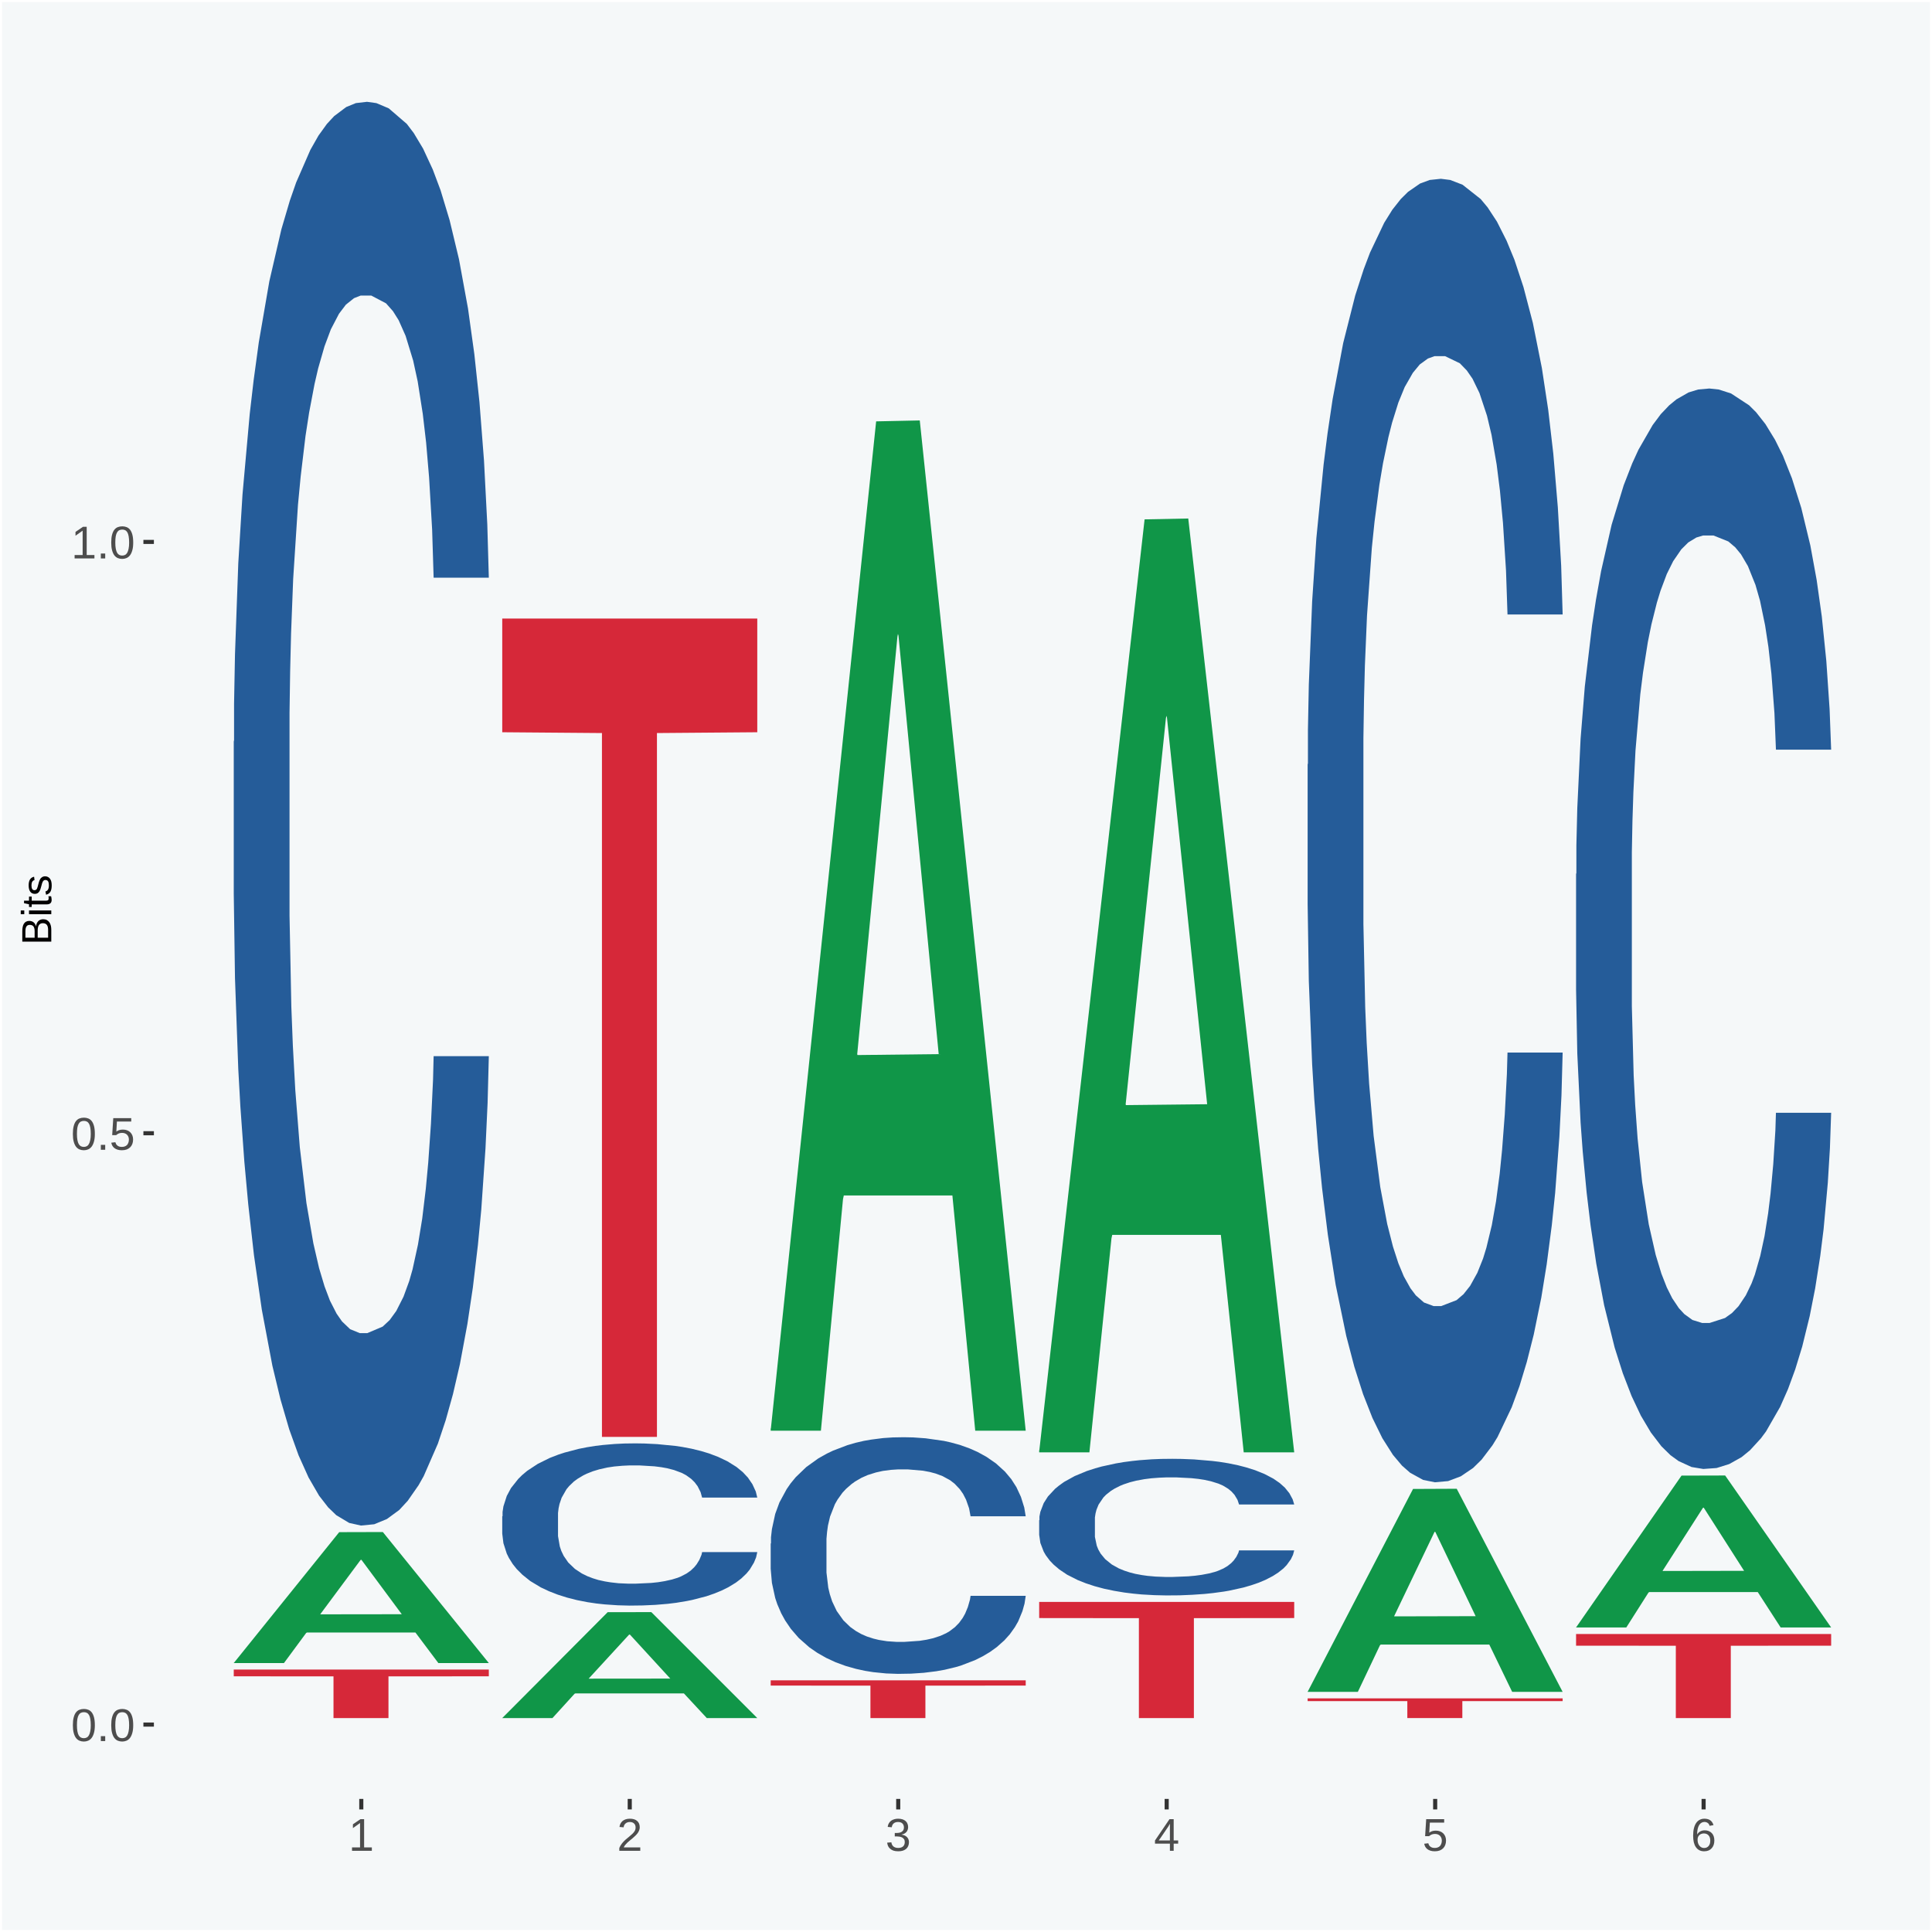 <?xml version="1.0" encoding="UTF-8"?>
<svg xmlns="http://www.w3.org/2000/svg" xmlns:xlink="http://www.w3.org/1999/xlink" width="504pt" height="504pt" viewBox="0 0 504 504" version="1.1">
<defs>
<g>
<symbol overflow="visible" id="glyph0-0">
<path style="stroke:none;" d="M 0.406 0 L 0.406 -8 L 3.594 -8 L 3.594 0 Z M 0.797 -0.406 L 3.188 -0.406 L 3.188 -7.594 L 0.797 -7.594 Z M 0.797 -0.406 "/>
</symbol>
<symbol overflow="visible" id="glyph0-1">
<path style="stroke:none;" d="M 6.203 -4.125 C 6.203 -3.332 6.125 -2.664 5.969 -2.125 C 5.82 -1.582 5.617 -1.145 5.359 -0.812 C 5.098 -0.477 4.789 -0.238 4.438 -0.094 C 4.094 0.051 3.723 0.125 3.328 0.125 C 2.922 0.125 2.539 0.051 2.188 -0.094 C 1.844 -0.238 1.539 -0.477 1.281 -0.812 C 1.031 -1.145 0.832 -1.582 0.688 -2.125 C 0.539 -2.664 0.469 -3.332 0.469 -4.125 C 0.469 -4.957 0.539 -5.645 0.688 -6.188 C 0.832 -6.738 1.035 -7.176 1.297 -7.5 C 1.555 -7.82 1.859 -8.047 2.203 -8.172 C 2.555 -8.305 2.941 -8.375 3.359 -8.375 C 3.754 -8.375 4.125 -8.305 4.469 -8.172 C 4.812 -8.047 5.113 -7.82 5.375 -7.5 C 5.633 -7.176 5.836 -6.738 5.984 -6.188 C 6.129 -5.645 6.203 -4.957 6.203 -4.125 Z M 5.141 -4.125 C 5.141 -4.781 5.098 -5.328 5.016 -5.766 C 4.941 -6.203 4.828 -6.551 4.672 -6.812 C 4.516 -7.07 4.328 -7.254 4.109 -7.359 C 3.891 -7.473 3.641 -7.531 3.359 -7.531 C 3.055 -7.531 2.789 -7.473 2.562 -7.359 C 2.344 -7.254 2.156 -7.07 2 -6.812 C 1.844 -6.551 1.723 -6.203 1.641 -5.766 C 1.566 -5.328 1.531 -4.781 1.531 -4.125 C 1.531 -3.5 1.57 -2.969 1.656 -2.531 C 1.738 -2.094 1.852 -1.742 2 -1.484 C 2.156 -1.223 2.344 -1.035 2.562 -0.922 C 2.789 -0.805 3.047 -0.75 3.328 -0.75 C 3.609 -0.75 3.859 -0.805 4.078 -0.922 C 4.305 -1.035 4.492 -1.223 4.641 -1.484 C 4.797 -1.742 4.914 -2.094 5 -2.531 C 5.094 -2.969 5.141 -3.5 5.141 -4.125 Z M 5.141 -4.125 "/>
</symbol>
<symbol overflow="visible" id="glyph0-2">
<path style="stroke:none;" d="M 1.094 0 L 1.094 -1.281 L 2.234 -1.281 L 2.234 0 Z M 1.094 0 "/>
</symbol>
<symbol overflow="visible" id="glyph0-3">
<path style="stroke:none;" d="M 6.172 -2.688 C 6.172 -2.27 6.109 -1.891 5.984 -1.547 C 5.859 -1.203 5.672 -0.906 5.422 -0.656 C 5.18 -0.414 4.879 -0.223 4.516 -0.078 C 4.148 0.055 3.723 0.125 3.234 0.125 C 2.805 0.125 2.43 0.07 2.109 -0.031 C 1.785 -0.133 1.508 -0.273 1.281 -0.453 C 1.062 -0.629 0.883 -0.836 0.75 -1.078 C 0.625 -1.316 0.535 -1.57 0.484 -1.844 L 1.547 -1.969 C 1.586 -1.812 1.645 -1.66 1.719 -1.516 C 1.801 -1.367 1.91 -1.238 2.047 -1.125 C 2.18 -1.008 2.348 -0.914 2.547 -0.844 C 2.742 -0.781 2.984 -0.75 3.266 -0.75 C 3.535 -0.75 3.781 -0.789 4 -0.875 C 4.227 -0.957 4.422 -1.078 4.578 -1.234 C 4.734 -1.398 4.852 -1.602 4.938 -1.844 C 5.031 -2.082 5.078 -2.359 5.078 -2.672 C 5.078 -2.922 5.035 -3.148 4.953 -3.359 C 4.867 -3.578 4.75 -3.766 4.594 -3.922 C 4.445 -4.078 4.258 -4.195 4.031 -4.281 C 3.812 -4.363 3.562 -4.406 3.281 -4.406 C 3.113 -4.406 2.953 -4.391 2.797 -4.359 C 2.648 -4.328 2.516 -4.285 2.391 -4.234 C 2.266 -4.18 2.148 -4.117 2.047 -4.047 C 1.941 -3.973 1.844 -3.895 1.75 -3.812 L 0.719 -3.812 L 1 -8.25 L 5.688 -8.25 L 5.688 -7.359 L 1.953 -7.359 L 1.797 -4.734 C 1.984 -4.879 2.219 -5.004 2.5 -5.109 C 2.781 -5.211 3.113 -5.266 3.5 -5.266 C 3.914 -5.266 4.285 -5.203 4.609 -5.078 C 4.941 -4.953 5.223 -4.773 5.453 -4.547 C 5.68 -4.316 5.859 -4.047 5.984 -3.734 C 6.109 -3.422 6.172 -3.07 6.172 -2.688 Z M 6.172 -2.688 "/>
</symbol>
<symbol overflow="visible" id="glyph0-4">
<path style="stroke:none;" d="M 0.922 0 L 0.922 -0.891 L 3.016 -0.891 L 3.016 -7.25 L 1.156 -5.922 L 1.156 -6.922 L 3.109 -8.25 L 4.078 -8.25 L 4.078 -0.891 L 6.094 -0.891 L 6.094 0 Z M 0.922 0 "/>
</symbol>
<symbol overflow="visible" id="glyph0-5">
<path style="stroke:none;" d="M 0.609 0 L 0.609 -0.75 C 0.805 -1.207 1.047 -1.609 1.328 -1.953 C 1.617 -2.305 1.922 -2.625 2.234 -2.906 C 2.555 -3.188 2.867 -3.445 3.172 -3.688 C 3.484 -3.938 3.766 -4.18 4.016 -4.422 C 4.266 -4.66 4.469 -4.91 4.625 -5.172 C 4.781 -5.441 4.859 -5.742 4.859 -6.078 C 4.859 -6.316 4.82 -6.523 4.75 -6.703 C 4.676 -6.879 4.57 -7.023 4.438 -7.141 C 4.312 -7.266 4.156 -7.359 3.969 -7.422 C 3.781 -7.484 3.578 -7.516 3.359 -7.516 C 3.141 -7.516 2.938 -7.484 2.75 -7.422 C 2.57 -7.367 2.41 -7.281 2.266 -7.156 C 2.117 -7.039 2 -6.895 1.906 -6.719 C 1.812 -6.551 1.754 -6.352 1.734 -6.125 L 0.656 -6.219 C 0.688 -6.508 0.766 -6.785 0.891 -7.047 C 1.023 -7.316 1.203 -7.551 1.422 -7.75 C 1.648 -7.945 1.922 -8.098 2.234 -8.203 C 2.555 -8.316 2.93 -8.375 3.359 -8.375 C 3.766 -8.375 4.125 -8.328 4.438 -8.234 C 4.758 -8.141 5.031 -7.992 5.25 -7.797 C 5.477 -7.609 5.648 -7.375 5.766 -7.094 C 5.879 -6.812 5.938 -6.488 5.938 -6.125 C 5.938 -5.844 5.883 -5.578 5.781 -5.328 C 5.688 -5.078 5.555 -4.836 5.391 -4.609 C 5.223 -4.379 5.031 -4.16 4.812 -3.953 C 4.594 -3.742 4.363 -3.535 4.125 -3.328 C 3.895 -3.129 3.656 -2.93 3.406 -2.734 C 3.164 -2.535 2.938 -2.336 2.719 -2.141 C 2.508 -1.941 2.32 -1.738 2.156 -1.531 C 1.988 -1.332 1.859 -1.117 1.766 -0.891 L 6.078 -0.891 L 6.078 0 Z M 0.609 0 "/>
</symbol>
<symbol overflow="visible" id="glyph0-6">
<path style="stroke:none;" d="M 6.141 -2.281 C 6.141 -1.906 6.078 -1.566 5.953 -1.266 C 5.836 -0.973 5.66 -0.723 5.422 -0.516 C 5.18 -0.305 4.883 -0.145 4.531 -0.031 C 4.188 0.07 3.789 0.125 3.344 0.125 C 2.832 0.125 2.398 0.062 2.047 -0.062 C 1.703 -0.195 1.414 -0.367 1.188 -0.578 C 0.957 -0.785 0.785 -1.02 0.672 -1.281 C 0.566 -1.551 0.492 -1.832 0.453 -2.125 L 1.547 -2.219 C 1.578 -2 1.633 -1.801 1.719 -1.625 C 1.801 -1.445 1.914 -1.289 2.062 -1.156 C 2.207 -1.031 2.383 -0.93 2.594 -0.859 C 2.801 -0.785 3.051 -0.75 3.344 -0.75 C 3.875 -0.75 4.289 -0.879 4.594 -1.141 C 4.895 -1.41 5.047 -1.801 5.047 -2.312 C 5.047 -2.613 4.977 -2.859 4.844 -3.047 C 4.707 -3.234 4.539 -3.379 4.344 -3.484 C 4.145 -3.586 3.926 -3.656 3.688 -3.688 C 3.445 -3.727 3.227 -3.75 3.031 -3.75 L 2.438 -3.75 L 2.438 -4.656 L 3.016 -4.656 C 3.211 -4.656 3.414 -4.676 3.625 -4.719 C 3.844 -4.758 4.039 -4.832 4.219 -4.938 C 4.395 -5.051 4.539 -5.195 4.656 -5.375 C 4.77 -5.562 4.828 -5.797 4.828 -6.078 C 4.828 -6.523 4.695 -6.875 4.438 -7.125 C 4.188 -7.383 3.801 -7.516 3.281 -7.516 C 2.82 -7.516 2.445 -7.395 2.156 -7.156 C 1.875 -6.914 1.707 -6.578 1.656 -6.141 L 0.594 -6.234 C 0.633 -6.598 0.734 -6.91 0.891 -7.172 C 1.047 -7.441 1.242 -7.664 1.484 -7.844 C 1.734 -8.02 2.008 -8.148 2.312 -8.234 C 2.625 -8.328 2.953 -8.375 3.297 -8.375 C 3.754 -8.375 4.148 -8.316 4.484 -8.203 C 4.816 -8.086 5.086 -7.93 5.297 -7.734 C 5.516 -7.535 5.672 -7.301 5.766 -7.031 C 5.867 -6.77 5.922 -6.488 5.922 -6.188 C 5.922 -5.945 5.883 -5.723 5.812 -5.516 C 5.75 -5.305 5.645 -5.113 5.5 -4.938 C 5.363 -4.77 5.188 -4.625 4.969 -4.5 C 4.75 -4.383 4.488 -4.297 4.188 -4.234 L 4.188 -4.219 C 4.52 -4.176 4.805 -4.098 5.047 -3.984 C 5.297 -3.867 5.5 -3.723 5.656 -3.547 C 5.82 -3.379 5.941 -3.188 6.016 -2.969 C 6.098 -2.75 6.141 -2.52 6.141 -2.281 Z M 6.141 -2.281 "/>
</symbol>
<symbol overflow="visible" id="glyph0-7">
<path style="stroke:none;" d="M 5.156 -1.875 L 5.156 0 L 4.172 0 L 4.172 -1.875 L 0.281 -1.875 L 0.281 -2.688 L 4.062 -8.25 L 5.156 -8.25 L 5.156 -2.703 L 6.328 -2.703 L 6.328 -1.875 Z M 4.172 -7.062 C 4.16 -7.039 4.141 -7.004 4.109 -6.953 C 4.078 -6.898 4.039 -6.836 4 -6.766 C 3.957 -6.691 3.914 -6.617 3.875 -6.547 C 3.844 -6.473 3.812 -6.414 3.781 -6.375 L 1.656 -3.25 C 1.633 -3.219 1.602 -3.176 1.562 -3.125 C 1.531 -3.07 1.492 -3.02 1.453 -2.969 C 1.422 -2.914 1.383 -2.863 1.344 -2.812 C 1.301 -2.77 1.27 -2.734 1.25 -2.703 L 4.172 -2.703 Z M 4.172 -7.062 "/>
</symbol>
<symbol overflow="visible" id="glyph0-8">
<path style="stroke:none;" d="M 6.141 -2.703 C 6.141 -2.285 6.082 -1.906 5.969 -1.562 C 5.852 -1.219 5.68 -0.922 5.453 -0.672 C 5.234 -0.422 4.957 -0.223 4.625 -0.078 C 4.289 0.055 3.91 0.125 3.484 0.125 C 3.004 0.125 2.582 0.031 2.219 -0.156 C 1.863 -0.344 1.566 -0.609 1.328 -0.953 C 1.086 -1.297 0.906 -1.719 0.781 -2.219 C 0.664 -2.727 0.609 -3.301 0.609 -3.938 C 0.609 -4.676 0.676 -5.32 0.812 -5.875 C 0.945 -6.426 1.141 -6.883 1.391 -7.25 C 1.648 -7.625 1.961 -7.906 2.328 -8.094 C 2.691 -8.281 3.102 -8.375 3.562 -8.375 C 3.844 -8.375 4.102 -8.344 4.344 -8.281 C 4.594 -8.227 4.816 -8.133 5.016 -8 C 5.223 -7.875 5.398 -7.703 5.547 -7.484 C 5.703 -7.273 5.828 -7.016 5.922 -6.703 L 4.906 -6.516 C 4.801 -6.867 4.629 -7.125 4.391 -7.281 C 4.148 -7.445 3.867 -7.531 3.547 -7.531 C 3.266 -7.531 3.004 -7.457 2.766 -7.312 C 2.535 -7.176 2.336 -6.973 2.172 -6.703 C 2.004 -6.43 1.875 -6.086 1.781 -5.672 C 1.695 -5.266 1.656 -4.789 1.656 -4.25 C 1.852 -4.602 2.125 -4.875 2.469 -5.062 C 2.812 -5.25 3.207 -5.344 3.656 -5.344 C 4.031 -5.344 4.367 -5.281 4.672 -5.156 C 4.984 -5.031 5.25 -4.852 5.469 -4.625 C 5.688 -4.406 5.852 -4.129 5.969 -3.797 C 6.082 -3.473 6.141 -3.109 6.141 -2.703 Z M 5.078 -2.656 C 5.078 -2.938 5.039 -3.191 4.969 -3.422 C 4.895 -3.66 4.785 -3.859 4.641 -4.016 C 4.504 -4.18 4.332 -4.305 4.125 -4.391 C 3.926 -4.484 3.688 -4.531 3.406 -4.531 C 3.219 -4.531 3.023 -4.5 2.828 -4.438 C 2.629 -4.383 2.453 -4.289 2.297 -4.156 C 2.141 -4.031 2.008 -3.863 1.906 -3.656 C 1.812 -3.457 1.766 -3.207 1.766 -2.906 C 1.766 -2.602 1.801 -2.316 1.875 -2.047 C 1.957 -1.785 2.07 -1.555 2.219 -1.359 C 2.363 -1.172 2.539 -1.02 2.75 -0.906 C 2.957 -0.789 3.191 -0.734 3.453 -0.734 C 3.703 -0.734 3.926 -0.773 4.125 -0.859 C 4.332 -0.953 4.504 -1.082 4.641 -1.25 C 4.785 -1.414 4.895 -1.613 4.969 -1.844 C 5.039 -2.082 5.078 -2.352 5.078 -2.656 Z M 5.078 -2.656 "/>
</symbol>
<symbol overflow="visible" id="glyph1-0">
<path style="stroke:none;" d="M 0 -0.359 L -7.328 -0.359 L -7.328 -3.281 L 0 -3.281 Z M -0.359 -0.734 L -0.359 -2.922 L -6.969 -2.922 L -6.969 -0.734 Z M -0.359 -0.734 "/>
</symbol>
<symbol overflow="visible" id="glyph1-1">
<path style="stroke:none;" d="M -2.125 -6.75 C -1.75 -6.75 -1.426 -6.676 -1.156 -6.531 C -0.883 -6.383 -0.66 -6.18 -0.484 -5.922 C -0.316 -5.672 -0.191 -5.375 -0.109 -5.031 C -0.035 -4.695 0 -4.344 0 -3.969 L 0 -0.906 L -7.562 -0.906 L -7.562 -3.656 C -7.562 -4.07 -7.523 -4.441 -7.453 -4.766 C -7.391 -5.098 -7.281 -5.379 -7.125 -5.609 C -6.977 -5.836 -6.789 -6.008 -6.562 -6.125 C -6.332 -6.25 -6.055 -6.312 -5.734 -6.312 C -5.523 -6.312 -5.328 -6.281 -5.141 -6.219 C -4.953 -6.164 -4.781 -6.078 -4.625 -5.953 C -4.477 -5.836 -4.348 -5.688 -4.234 -5.5 C -4.129 -5.32 -4.047 -5.113 -3.984 -4.875 C -3.953 -5.176 -3.883 -5.441 -3.781 -5.672 C -3.676 -5.91 -3.539 -6.109 -3.375 -6.266 C -3.219 -6.43 -3.031 -6.551 -2.812 -6.625 C -2.602 -6.707 -2.375 -6.75 -2.125 -6.75 Z M -5.609 -5.281 C -6.016 -5.281 -6.305 -5.141 -6.484 -4.859 C -6.66 -4.586 -6.75 -4.188 -6.75 -3.656 L -6.75 -1.922 L -4.344 -1.922 L -4.344 -3.656 C -4.344 -3.957 -4.375 -4.211 -4.438 -4.422 C -4.5 -4.629 -4.582 -4.797 -4.688 -4.922 C -4.801 -5.047 -4.93 -5.133 -5.078 -5.188 C -5.234 -5.25 -5.41 -5.281 -5.609 -5.281 Z M -2.219 -5.719 C -2.457 -5.719 -2.66 -5.672 -2.828 -5.578 C -2.992 -5.492 -3.129 -5.367 -3.234 -5.203 C -3.348 -5.047 -3.426 -4.848 -3.469 -4.609 C -3.52 -4.379 -3.547 -4.125 -3.547 -3.844 L -3.547 -1.922 L -0.828 -1.922 L -0.828 -3.922 C -0.828 -4.18 -0.848 -4.422 -0.891 -4.641 C -0.93 -4.859 -1.004 -5.047 -1.109 -5.203 C -1.211 -5.367 -1.352 -5.492 -1.531 -5.578 C -1.719 -5.672 -1.945 -5.719 -2.219 -5.719 Z M -2.219 -5.719 "/>
</symbol>
<symbol overflow="visible" id="glyph1-2">
<path style="stroke:none;" d="M -7.047 -0.734 L -7.969 -0.734 L -7.969 -1.703 L -7.047 -1.703 Z M 0 -0.734 L -5.812 -0.734 L -5.812 -1.703 L 0 -1.703 Z M 0 -0.734 "/>
</symbol>
<symbol overflow="visible" id="glyph1-3">
<path style="stroke:none;" d="M -0.047 -2.969 C -0.004 -2.82 0.023 -2.672 0.047 -2.516 C 0.078 -2.367 0.094 -2.195 0.094 -2 C 0.094 -1.227 -0.348 -0.844 -1.234 -0.844 L -5.109 -0.844 L -5.109 -0.172 L -5.812 -0.172 L -5.812 -0.875 L -7.109 -1.156 L -7.109 -1.812 L -5.812 -1.812 L -5.812 -2.875 L -5.109 -2.875 L -5.109 -1.812 L -1.438 -1.812 C -1.156 -1.812 -0.957 -1.852 -0.844 -1.938 C -0.738 -2.031 -0.688 -2.191 -0.688 -2.422 C -0.688 -2.516 -0.691 -2.602 -0.703 -2.688 C -0.711 -2.77 -0.727 -2.863 -0.75 -2.969 Z M -0.047 -2.969 "/>
</symbol>
<symbol overflow="visible" id="glyph1-4">
<path style="stroke:none;" d="M -1.609 -5.109 C -1.336 -5.109 -1.094 -5.051 -0.875 -4.938 C -0.664 -4.832 -0.488 -4.68 -0.344 -4.484 C -0.195 -4.285 -0.082 -4.039 0 -3.75 C 0.07 -3.457 0.109 -3.125 0.109 -2.75 C 0.109 -2.406 0.082 -2.098 0.031 -1.828 C -0.02 -1.555 -0.102 -1.316 -0.219 -1.109 C -0.332 -0.91 -0.484 -0.742 -0.672 -0.609 C -0.859 -0.473 -1.086 -0.375 -1.359 -0.312 L -1.531 -1.156 C -1.219 -1.238 -0.988 -1.41 -0.844 -1.672 C -0.695 -1.93 -0.625 -2.289 -0.625 -2.75 C -0.625 -2.957 -0.641 -3.145 -0.672 -3.312 C -0.703 -3.488 -0.75 -3.641 -0.812 -3.766 C -0.883 -3.891 -0.977 -3.984 -1.094 -4.047 C -1.207 -4.117 -1.352 -4.156 -1.531 -4.156 C -1.707 -4.156 -1.848 -4.113 -1.953 -4.031 C -2.066 -3.957 -2.16 -3.844 -2.234 -3.688 C -2.316 -3.539 -2.383 -3.363 -2.438 -3.156 C -2.5 -2.945 -2.562 -2.719 -2.625 -2.469 C -2.688 -2.238 -2.754 -2.008 -2.828 -1.781 C -2.898 -1.551 -3 -1.344 -3.125 -1.156 C -3.25 -0.969 -3.398 -0.816 -3.578 -0.703 C -3.766 -0.586 -4 -0.531 -4.281 -0.531 C -4.812 -0.531 -5.211 -0.719 -5.484 -1.094 C -5.766 -1.477 -5.906 -2.031 -5.906 -2.75 C -5.906 -3.395 -5.789 -3.906 -5.562 -4.281 C -5.332 -4.656 -4.973 -4.895 -4.484 -5 L -4.375 -4.125 C -4.52 -4.094 -4.645 -4.035 -4.75 -3.953 C -4.852 -3.867 -4.938 -3.766 -5 -3.641 C -5.062 -3.516 -5.102 -3.375 -5.125 -3.219 C -5.156 -3.07 -5.172 -2.914 -5.172 -2.75 C -5.172 -2.312 -5.102 -1.988 -4.969 -1.781 C -4.844 -1.582 -4.645 -1.484 -4.375 -1.484 C -4.219 -1.484 -4.086 -1.52 -3.984 -1.594 C -3.879 -1.664 -3.789 -1.77 -3.719 -1.906 C -3.656 -2.051 -3.598 -2.219 -3.547 -2.406 C -3.492 -2.602 -3.438 -2.816 -3.375 -3.047 C -3.332 -3.203 -3.289 -3.359 -3.25 -3.516 C -3.207 -3.68 -3.156 -3.836 -3.094 -3.984 C -3.031 -4.141 -2.957 -4.285 -2.875 -4.422 C -2.789 -4.555 -2.688 -4.672 -2.562 -4.766 C -2.445 -4.867 -2.312 -4.953 -2.156 -5.016 C -2 -5.078 -1.816 -5.109 -1.609 -5.109 Z M -1.609 -5.109 "/>
</symbol>
</g>
<clipPath id="clip1">
  <path d="M 40.148 5.48 L 498.52 5.48 L 498.52 469.281 L 40.148 469.281 Z M 40.148 5.48 "/>
</clipPath>
</defs>
<g id="surface1">
<rect x="0" y="0" width="504" height="504" style="fill:rgb(96.078%,97.255%,97.647%);fill-opacity:1;stroke:none;"/>
<path style="fill:none;stroke-width:1.07;stroke-linecap:round;stroke-linejoin:round;stroke:rgb(100%,100%,100%);stroke-opacity:1;stroke-miterlimit:10;" d="M 0 0 L 504 0 L 504 504 L 0 504 Z M 0 0 " transform="matrix(1,0,0,-1,0,504)"/>
<g clip-path="url(#clip1)" clip-rule="nonzero">
<path style=" stroke:none;fill-rule:nonzero;fill:rgb(96.078%,97.255%,97.647%);fill-opacity:1;" d="M 40.148 469.281 L 498.52 469.281 L 498.52 5.48 L 40.148 5.48 Z M 40.148 469.281 "/>
</g>
<path style=" stroke:none;fill-rule:nonzero;fill:rgb(6.274%,58.824%,28.235%);fill-opacity:1;" d="M 60.98 433.781 L 61.051 433.75 L 88.488 399.691 L 99.871 399.66 L 127.52 433.84 L 114.352 433.84 L 108.379 425.879 L 80.051 425.879 L 79.852 426.012 L 74.078 433.84 L 60.98 433.84 L 60.98 433.781 L 83.621 421.129 L 104.809 421.102 L 94.32 406.949 L 94.18 406.879 L 94.039 406.98 L 83.551 421.102 L 83.621 421.129 Z M 60.98 433.781 "/>
<path style=" stroke:none;fill-rule:nonzero;fill:rgb(14.51%,36.078%,60.001%);fill-opacity:1;" d="M 60.98 193.441 L 61.059 193.102 L 61.059 183.602 L 61.301 170.711 L 62.16 146.969 L 63.262 128.988 L 65.148 107.969 L 66.172 99.148 L 67.512 89.309 L 70.262 73.371 L 73.41 59.801 L 75.609 52.34 L 77.262 47.59 L 80.961 39.109 L 83.078 35.379 L 85.281 32.328 L 87.172 30.289 L 90.32 27.922 L 92.828 26.898 L 95.738 26.559 L 98.18 26.898 L 101.41 28.262 L 106.129 32.328 L 107.93 34.699 L 110.371 38.77 L 112.891 44.199 L 114.93 49.629 L 117.289 57.43 L 119.73 67.602 L 122.09 80.488 L 123.738 92.359 L 125.078 104.91 L 126.262 120.18 L 127.121 136.801 L 127.52 150.699 L 113.121 150.699 L 112.73 138.148 L 111.941 124.59 L 111.16 115.43 L 110.289 107.969 L 108.961 99.488 L 107.781 94.059 L 105.809 87.609 L 104 83.539 L 102.512 81.172 L 100.699 79.129 L 96.852 77.102 L 94.09 77.102 L 92.359 77.781 L 90.238 79.469 L 88.43 81.852 L 86.309 85.922 L 84.66 90.328 L 83 96.09 L 82.059 100.16 L 80.641 107.629 L 79.699 113.73 L 78.441 124.25 L 77.73 131.711 L 76.48 151.039 L 75.93 165.289 L 75.691 175.121 L 75.531 185.98 L 75.531 238.891 L 76 262.629 L 76.398 272.809 L 77.031 284.34 L 78.211 299.27 L 79.941 313.852 L 81.75 324.371 L 83.238 330.809 L 84.66 335.559 L 86.07 339.289 L 87.801 342.68 L 89.219 344.719 L 91.34 346.75 L 93.859 347.77 L 95.82 347.77 L 99.828 346.07 L 101.641 344.379 L 103.371 342 L 105.262 338.27 L 106.75 334.199 L 107.621 331.148 L 109.031 324.699 L 110.141 317.922 L 111.078 310.121 L 111.711 303.34 L 112.422 293.16 L 112.969 281.629 L 113.121 275.52 L 127.52 275.52 L 127.199 287.73 L 126.648 299.602 L 125.551 315.551 L 124.68 324.699 L 123.352 335.898 L 121.93 345.391 L 119.969 355.91 L 118.16 363.711 L 116.27 370.488 L 114.23 376.602 L 110.531 385.078 L 109.191 387.449 L 106.359 391.52 L 104.16 393.898 L 100.93 396.27 L 97.629 397.629 L 94.172 397.969 L 91.102 397.289 L 87.719 395.262 L 85.602 393.219 L 83.238 390.172 L 80.488 385.422 L 77.891 379.648 L 75.449 372.871 L 73.172 365.07 L 71.051 356.25 L 68.301 341.66 L 66.25 327.422 L 64.762 314.191 L 63.738 303 L 62.711 288.75 L 62.16 278.91 L 61.301 255.172 L 60.98 233.121 Z M 60.98 193.441 "/>
<path style=" stroke:none;fill-rule:nonzero;fill:rgb(83.922%,15.686%,22.353%);fill-opacity:1;" d="M 60.98 435.539 L 127.52 435.539 L 127.52 437.301 L 101.34 437.309 L 101.34 448.191 L 87 448.191 L 87 437.309 L 60.98 437.301 Z M 60.98 435.539 "/>
<path style=" stroke:none;fill-rule:nonzero;fill:rgb(6.274%,58.824%,28.235%);fill-opacity:1;" d="M 131.02 448.141 L 131.09 448.121 L 158.52 420.57 L 169.91 420.551 L 197.551 448.191 L 184.379 448.191 L 178.41 441.762 L 150.09 441.762 L 149.879 441.859 L 144.121 448.191 L 131.02 448.191 L 131.02 448.141 L 153.648 437.91 L 174.852 437.891 L 164.352 426.441 L 164.219 426.391 L 164.078 426.461 L 153.578 437.891 L 153.648 437.91 Z M 131.02 448.141 "/>
<path style=" stroke:none;fill-rule:nonzero;fill:rgb(14.51%,36.078%,60.001%);fill-opacity:1;" d="M 131.02 395.551 L 131.102 395.512 L 131.102 394.43 L 131.328 392.961 L 132.199 390.25 L 133.301 388.199 L 135.191 385.809 L 136.211 384.801 L 137.551 383.68 L 140.301 381.871 L 143.441 380.32 L 145.648 379.469 L 147.301 378.93 L 150.988 377.961 L 153.121 377.539 L 155.32 377.191 L 157.211 376.961 L 160.352 376.691 L 162.871 376.57 L 165.781 376.531 L 168.219 376.57 L 171.441 376.73 L 176.16 377.191 L 177.969 377.461 L 180.41 377.922 L 182.922 378.539 L 184.969 379.16 L 187.328 380.051 L 189.762 381.211 L 192.121 382.68 L 193.77 384.031 L 195.109 385.461 L 196.289 387.199 L 197.16 389.09 L 197.551 390.68 L 183.16 390.68 L 182.762 389.25 L 181.98 387.699 L 181.191 386.66 L 180.328 385.809 L 178.988 384.84 L 177.809 384.219 L 175.84 383.488 L 174.039 383.02 L 172.539 382.75 L 170.73 382.52 L 166.879 382.289 L 164.129 382.289 L 162.398 382.371 L 160.27 382.559 L 158.461 382.828 L 156.34 383.301 L 154.691 383.801 L 153.039 384.449 L 152.09 384.922 L 150.68 385.77 L 149.73 386.461 L 148.48 387.66 L 147.77 388.512 L 146.512 390.719 L 145.961 392.34 L 145.719 393.461 L 145.57 394.699 L 145.57 400.73 L 146.039 403.43 L 146.43 404.59 L 147.059 405.898 L 148.238 407.609 L 149.969 409.27 L 151.781 410.469 L 153.27 411.199 L 154.691 411.738 L 156.102 412.172 L 157.84 412.551 L 159.25 412.781 L 161.371 413.02 L 163.891 413.129 L 165.859 413.129 L 169.871 412.941 L 171.68 412.75 L 173.41 412.469 L 175.289 412.051 L 176.789 411.59 L 177.648 411.238 L 179.07 410.5 L 180.172 409.73 L 181.109 408.84 L 181.738 408.07 L 182.449 406.91 L 183 405.602 L 183.16 404.898 L 197.551 404.898 L 197.238 406.289 L 196.68 407.641 L 195.578 409.461 L 194.719 410.5 L 193.379 411.781 L 191.969 412.859 L 190 414.059 L 188.191 414.949 L 186.301 415.719 L 184.262 416.422 L 180.559 417.379 L 179.23 417.648 L 176.391 418.121 L 174.191 418.391 L 170.969 418.66 L 167.672 418.809 L 164.211 418.852 L 161.141 418.77 L 157.762 418.539 L 155.629 418.309 L 153.27 417.961 L 150.52 417.422 L 147.93 416.762 L 145.488 415.988 L 143.211 415.102 L 141.078 414.102 L 138.328 412.441 L 136.289 410.809 L 134.789 409.309 L 133.77 408.031 L 132.75 406.41 L 132.199 405.289 L 131.328 402.578 L 131.02 400.07 Z M 131.02 395.551 "/>
<path style=" stroke:none;fill-rule:nonzero;fill:rgb(83.922%,15.686%,22.353%);fill-opacity:1;" d="M 131.02 161.359 L 197.551 161.359 L 197.551 191.02 L 171.379 191.23 L 171.379 374.84 L 157.031 374.84 L 157.031 191.23 L 131.02 191.02 Z M 131.02 161.359 "/>
<path style=" stroke:none;fill-rule:nonzero;fill:rgb(6.274%,58.824%,28.235%);fill-opacity:1;" d="M 201.051 372.738 L 201.121 372.488 L 228.559 109.922 L 239.941 109.68 L 267.578 373.23 L 254.41 373.23 L 248.449 311.859 L 220.121 311.859 L 219.91 312.852 L 214.148 373.23 L 201.051 373.23 L 201.051 372.738 L 223.691 275.23 L 244.879 274.988 L 234.391 165.852 L 234.25 165.359 L 234.109 166.102 L 223.621 274.988 L 223.691 275.23 Z M 201.051 372.738 "/>
<path style=" stroke:none;fill-rule:nonzero;fill:rgb(14.51%,36.078%,60.001%);fill-opacity:1;" d="M 201.051 402.66 L 201.129 402.609 L 201.129 401.031 L 201.371 398.891 L 202.23 394.941 L 203.328 391.949 L 205.219 388.461 L 206.238 386.988 L 207.578 385.359 L 210.328 382.711 L 213.48 380.449 L 215.68 379.211 L 217.328 378.422 L 221.031 377.012 L 223.148 376.391 L 225.352 375.879 L 227.238 375.551 L 230.391 375.148 L 232.898 374.98 L 235.809 374.93 L 238.25 374.98 L 241.469 375.211 L 246.191 375.879 L 248 376.281 L 250.441 376.949 L 252.961 377.859 L 255 378.762 L 257.359 380.059 L 259.801 381.75 L 262.16 383.891 L 263.809 385.859 L 265.148 387.949 L 266.328 390.488 L 267.191 393.25 L 267.578 395.559 L 253.191 395.559 L 252.801 393.469 L 252.012 391.219 L 251.23 389.699 L 250.359 388.461 L 249.02 387.051 L 247.84 386.141 L 245.879 385.07 L 244.07 384.398 L 242.578 384 L 240.77 383.66 L 236.91 383.328 L 234.16 383.328 L 232.43 383.441 L 230.309 383.719 L 228.5 384.121 L 226.371 384.789 L 224.719 385.52 L 223.07 386.48 L 222.129 387.16 L 220.711 388.398 L 219.77 389.41 L 218.512 391.16 L 217.801 392.398 L 216.539 395.621 L 215.988 397.98 L 215.762 399.621 L 215.602 401.422 L 215.602 410.219 L 216.07 414.172 L 216.469 415.859 L 217.09 417.77 L 218.27 420.25 L 220 422.68 L 221.809 424.43 L 223.309 425.5 L 224.719 426.289 L 226.141 426.91 L 227.871 427.469 L 229.281 427.809 L 231.41 428.148 L 233.922 428.32 L 235.891 428.32 L 239.898 428.039 L 241.711 427.75 L 243.441 427.359 L 245.328 426.738 L 246.82 426.059 L 247.691 425.551 L 249.102 424.48 L 250.199 423.359 L 251.148 422.059 L 251.781 420.93 L 252.48 419.238 L 253.031 417.32 L 253.191 416.309 L 267.578 416.309 L 267.27 418.34 L 266.719 420.309 L 265.621 422.961 L 264.75 424.48 L 263.422 426.34 L 262 427.922 L 260.031 429.672 L 258.23 430.969 L 256.34 432.09 L 254.289 433.109 L 250.602 434.52 L 249.262 434.91 L 246.43 435.59 L 244.23 435.98 L 241 436.379 L 237.699 436.602 L 234.238 436.66 L 231.172 436.551 L 227.789 436.211 L 225.672 435.871 L 223.309 435.359 L 220.559 434.578 L 217.961 433.621 L 215.52 432.488 L 213.238 431.191 L 211.121 429.73 L 208.371 427.301 L 206.32 424.93 L 204.828 422.738 L 203.801 420.871 L 202.781 418.512 L 202.23 416.871 L 201.371 412.93 L 201.051 409.262 Z M 201.051 402.66 "/>
<path style=" stroke:none;fill-rule:nonzero;fill:rgb(83.922%,15.686%,22.353%);fill-opacity:1;" d="M 201.051 438.352 L 267.578 438.352 L 267.578 439.719 L 241.41 439.73 L 241.41 448.191 L 227.07 448.191 L 227.07 439.73 L 201.051 439.719 Z M 201.051 438.352 "/>
<path style=" stroke:none;fill-rule:nonzero;fill:rgb(6.274%,58.824%,28.235%);fill-opacity:1;" d="M 271.09 378.41 L 271.148 378.18 L 298.59 135.488 L 309.98 135.262 L 337.621 378.871 L 324.449 378.871 L 318.48 322.141 L 290.148 322.141 L 289.949 323.059 L 284.191 378.871 L 271.09 378.871 L 271.09 378.41 L 293.719 288.289 L 314.91 288.059 L 304.422 187.18 L 304.281 186.73 L 304.148 187.41 L 293.648 288.059 L 293.719 288.289 Z M 271.09 378.41 "/>
<path style=" stroke:none;fill-rule:nonzero;fill:rgb(14.51%,36.078%,60.001%);fill-opacity:1;" d="M 271.09 396.57 L 271.16 396.539 L 271.16 395.629 L 271.398 394.391 L 272.27 392.121 L 273.371 390.391 L 275.25 388.371 L 276.281 387.531 L 277.609 386.578 L 280.371 385.051 L 283.512 383.75 L 285.711 383.039 L 287.359 382.578 L 291.059 381.77 L 293.18 381.41 L 295.391 381.121 L 297.27 380.922 L 300.422 380.691 L 302.941 380.59 L 305.852 380.559 L 308.281 380.59 L 311.512 380.719 L 316.23 381.121 L 318.039 381.34 L 320.469 381.73 L 322.988 382.25 L 325.031 382.781 L 327.391 383.52 L 329.828 384.5 L 332.191 385.738 L 333.84 386.879 L 335.18 388.078 L 336.359 389.539 L 337.219 391.141 L 337.621 392.469 L 323.23 392.469 L 322.828 391.27 L 322.051 389.969 L 321.262 389.09 L 320.391 388.371 L 319.059 387.559 L 317.879 387.039 L 315.91 386.422 L 314.102 386.031 L 312.609 385.801 L 310.801 385.609 L 306.949 385.41 L 304.191 385.41 L 302.461 385.48 L 300.34 385.641 L 298.531 385.871 L 296.41 386.262 L 294.762 386.68 L 293.109 387.23 L 292.16 387.621 L 290.75 388.34 L 289.801 388.93 L 288.539 389.93 L 287.84 390.648 L 286.578 392.512 L 286.031 393.871 L 285.789 394.82 L 285.629 395.859 L 285.629 400.93 L 286.109 403.211 L 286.5 404.191 L 287.129 405.301 L 288.309 406.73 L 290.039 408.129 L 291.852 409.141 L 293.34 409.75 L 294.762 410.211 L 296.172 410.57 L 297.898 410.891 L 299.32 411.09 L 301.441 411.281 L 303.961 411.379 L 305.922 411.379 L 309.941 411.219 L 311.738 411.059 L 313.469 410.828 L 315.359 410.469 L 316.859 410.078 L 317.719 409.789 L 319.141 409.172 L 320.238 408.52 L 321.18 407.77 L 321.809 407.121 L 322.52 406.141 L 323.07 405.039 L 323.23 404.449 L 337.621 404.449 L 337.301 405.621 L 336.75 406.762 L 335.648 408.289 L 334.789 409.172 L 333.449 410.238 L 332.031 411.148 L 330.07 412.16 L 328.262 412.91 L 326.371 413.559 L 324.328 414.148 L 320.629 414.961 L 319.289 415.191 L 316.461 415.578 L 314.262 415.809 L 311.039 416.031 L 307.73 416.172 L 304.27 416.199 L 301.211 416.129 L 297.82 415.941 L 295.699 415.738 L 293.34 415.449 L 290.59 414.988 L 287.988 414.441 L 285.559 413.789 L 283.281 413.039 L 281.148 412.191 L 278.398 410.801 L 276.352 409.43 L 274.859 408.16 L 273.84 407.09 L 272.82 405.719 L 272.27 404.77 L 271.398 402.5 L 271.09 400.379 Z M 271.09 396.57 "/>
<path style=" stroke:none;fill-rule:nonzero;fill:rgb(83.922%,15.686%,22.353%);fill-opacity:1;" d="M 271.09 417.891 L 337.621 417.891 L 337.621 422.102 L 311.449 422.129 L 311.449 448.191 L 297.102 448.191 L 297.102 422.129 L 271.09 422.102 Z M 271.09 417.891 "/>
<path style=" stroke:none;fill-rule:nonzero;fill:rgb(6.274%,58.824%,28.235%);fill-opacity:1;" d="M 341.121 441.262 L 341.191 441.211 L 368.621 388.422 L 380.012 388.371 L 407.648 441.359 L 394.48 441.359 L 388.512 429.02 L 360.191 429.02 L 359.98 429.219 L 354.219 441.359 L 341.121 441.359 L 341.121 441.262 L 363.75 421.66 L 384.949 421.609 L 374.449 399.672 L 374.32 399.57 L 374.18 399.719 L 363.691 421.609 L 363.75 421.66 Z M 341.121 441.262 "/>
<path style=" stroke:none;fill-rule:nonzero;fill:rgb(14.51%,36.078%,60.001%);fill-opacity:1;" d="M 341.121 199.43 L 341.199 199.109 L 341.199 190.422 L 341.43 178.621 L 342.301 156.879 L 343.398 140.422 L 345.289 121.172 L 346.309 113.09 L 347.648 104.09 L 350.398 89.488 L 353.539 77.07 L 355.75 70.238 L 357.398 65.891 L 361.09 58.129 L 363.219 54.711 L 365.422 51.922 L 367.309 50.051 L 370.449 47.879 L 372.969 46.949 L 375.879 46.641 L 378.32 46.949 L 381.539 48.191 L 386.262 51.922 L 388.07 54.09 L 390.512 57.82 L 393.02 62.789 L 395.07 67.762 L 397.43 74.898 L 399.871 84.211 L 402.23 96.02 L 403.879 106.879 L 405.211 118.371 L 406.391 132.352 L 407.262 147.559 L 407.648 160.301 L 393.262 160.301 L 392.871 148.809 L 392.078 136.391 L 391.289 128 L 390.43 121.172 L 389.09 113.41 L 387.91 108.441 L 385.949 102.539 L 384.141 98.809 L 382.641 96.641 L 380.828 94.77 L 376.98 92.91 L 374.23 92.91 L 372.5 93.531 L 370.371 95.078 L 368.57 97.262 L 366.441 100.98 L 364.789 105.02 L 363.141 110.301 L 362.199 114.031 L 360.781 120.859 L 359.84 126.449 L 358.578 136.07 L 357.871 142.91 L 356.609 160.609 L 356.059 173.648 L 355.828 182.66 L 355.672 192.59 L 355.672 241.039 L 356.141 262.781 L 356.531 272.09 L 357.16 282.648 L 358.34 296.309 L 360.07 309.672 L 361.879 319.289 L 363.379 325.191 L 364.789 329.539 L 366.211 332.961 L 367.941 336.059 L 369.352 337.93 L 371.48 339.789 L 373.988 340.719 L 375.961 340.719 L 379.969 339.172 L 381.781 337.621 L 383.512 335.441 L 385.398 332.031 L 386.891 328.301 L 387.75 325.5 L 389.172 319.602 L 390.27 313.391 L 391.219 306.25 L 391.84 300.039 L 392.551 290.719 L 393.102 280.172 L 393.262 274.578 L 407.648 274.578 L 407.34 285.762 L 406.789 296.621 L 405.691 311.219 L 404.82 319.602 L 403.48 329.852 L 402.07 338.551 L 400.102 348.172 L 398.289 355.32 L 396.41 361.531 L 394.359 367.121 L 390.66 374.879 L 389.328 377.051 L 386.5 380.781 L 384.289 382.949 L 381.07 385.129 L 377.77 386.371 L 374.309 386.68 L 371.238 386.059 L 367.859 384.199 L 365.73 382.328 L 363.379 379.539 L 360.621 375.191 L 358.031 369.91 L 355.59 363.699 L 353.309 356.559 L 351.191 348.48 L 348.43 335.129 L 346.391 322.09 L 344.891 309.98 L 343.871 299.73 L 342.852 286.691 L 342.301 277.68 L 341.43 255.941 L 341.121 235.762 Z M 341.121 199.43 "/>
<path style=" stroke:none;fill-rule:nonzero;fill:rgb(83.922%,15.686%,22.353%);fill-opacity:1;" d="M 341.121 443.051 L 407.648 443.051 L 407.648 443.77 L 381.48 443.77 L 381.48 448.191 L 367.129 448.191 L 367.129 443.77 L 341.121 443.77 Z M 341.121 443.051 "/>
<path style=" stroke:none;fill-rule:nonzero;fill:rgb(6.274%,58.824%,28.235%);fill-opacity:1;" d="M 411.148 424.488 L 411.219 424.449 L 438.66 384.941 L 450.039 384.91 L 477.691 424.559 L 464.52 424.559 L 458.551 415.328 L 430.219 415.328 L 430.02 415.48 L 424.25 424.559 L 411.148 424.559 L 411.148 424.488 L 433.789 409.82 L 454.98 409.781 L 444.488 393.359 L 444.352 393.281 L 444.211 393.398 L 433.719 409.781 L 433.789 409.82 Z M 411.148 424.488 "/>
<path style=" stroke:none;fill-rule:nonzero;fill:rgb(14.51%,36.078%,60.001%);fill-opacity:1;" d="M 411.148 228 L 411.23 227.738 L 411.23 220.531 L 411.469 210.75 L 412.328 192.73 L 413.43 179.09 L 415.32 163.129 L 416.34 156.441 L 417.68 148.969 L 420.43 136.871 L 423.578 126.578 L 425.781 120.91 L 427.43 117.309 L 431.129 110.879 L 433.25 108.039 L 435.449 105.73 L 437.34 104.18 L 440.488 102.379 L 443 101.609 L 445.91 101.352 L 448.352 101.609 L 451.578 102.641 L 456.289 105.73 L 458.102 107.531 L 460.539 110.621 L 463.059 114.738 L 465.102 118.852 L 467.461 124.781 L 469.898 132.5 L 472.262 142.281 L 473.91 151.289 L 475.25 160.809 L 476.43 172.398 L 477.289 185.012 L 477.691 195.559 L 463.289 195.559 L 462.898 186.039 L 462.109 175.738 L 461.328 168.789 L 460.461 163.129 L 459.129 156.691 L 457.949 152.578 L 455.98 147.68 L 454.172 144.602 L 452.68 142.789 L 450.871 141.25 L 447.012 139.699 L 444.262 139.699 L 442.531 140.219 L 440.41 141.512 L 438.602 143.309 L 436.48 146.398 L 434.82 149.738 L 433.172 154.121 L 432.23 157.211 L 430.809 162.871 L 429.871 167.5 L 428.609 175.48 L 427.898 181.148 L 426.648 195.82 L 426.102 206.629 L 425.859 214.102 L 425.699 222.328 L 425.699 262.488 L 426.172 280.512 L 426.57 288.23 L 427.199 296.98 L 428.379 308.309 L 430.109 319.379 L 431.922 327.359 L 433.41 332.25 L 434.82 335.852 L 436.238 338.68 L 437.969 341.262 L 439.391 342.801 L 441.512 344.34 L 444.031 345.121 L 445.988 345.121 L 450 343.828 L 451.809 342.539 L 453.539 340.738 L 455.43 337.91 L 456.922 334.82 L 457.789 332.5 L 459.199 327.609 L 460.309 322.461 L 461.25 316.539 L 461.879 311.398 L 462.59 303.672 L 463.141 294.922 L 463.289 290.289 L 477.691 290.289 L 477.371 299.559 L 476.82 308.559 L 475.719 320.66 L 474.852 327.609 L 473.52 336.109 L 472.102 343.309 L 470.141 351.289 L 468.328 357.211 L 466.441 362.359 L 464.391 367 L 460.699 373.43 L 459.359 375.23 L 456.531 378.32 L 454.328 380.121 L 451.102 381.93 L 447.801 382.961 L 444.34 383.211 L 441.27 382.699 L 437.891 381.148 L 435.77 379.609 L 433.41 377.289 L 430.66 373.691 L 428.059 369.309 L 425.621 364.16 L 423.34 358.238 L 421.219 351.551 L 418.469 340.48 L 416.422 329.672 L 414.93 319.629 L 413.91 311.141 L 412.879 300.328 L 412.328 292.859 L 411.469 274.84 L 411.148 258.109 Z M 411.148 228 "/>
<path style=" stroke:none;fill-rule:nonzero;fill:rgb(83.922%,15.686%,22.353%);fill-opacity:1;" d="M 411.148 426.262 L 477.691 426.262 L 477.691 429.309 L 451.512 429.328 L 451.512 448.191 L 437.172 448.191 L 437.172 429.328 L 411.148 429.309 Z M 411.148 426.262 "/>
<g style="fill:rgb(30.196%,30.196%,30.196%);fill-opacity:1;">
  <use xlink:href="#glyph0-1" x="18.54" y="454.19"/>
  <use xlink:href="#glyph0-2" x="25.212" y="454.19"/>
  <use xlink:href="#glyph0-1" x="28.548" y="454.19"/>
</g>
<g style="fill:rgb(30.196%,30.196%,30.196%);fill-opacity:1;">
  <use xlink:href="#glyph0-1" x="18.54" y="299.94"/>
  <use xlink:href="#glyph0-2" x="25.212" y="299.94"/>
  <use xlink:href="#glyph0-3" x="28.548" y="299.94"/>
</g>
<g style="fill:rgb(30.196%,30.196%,30.196%);fill-opacity:1;">
  <use xlink:href="#glyph0-4" x="18.54" y="145.68"/>
  <use xlink:href="#glyph0-2" x="25.212" y="145.68"/>
  <use xlink:href="#glyph0-1" x="28.548" y="145.68"/>
</g>
<path style="fill:none;stroke-width:1.07;stroke-linecap:butt;stroke-linejoin:round;stroke:rgb(20%,20%,20%);stroke-opacity:1;stroke-miterlimit:10;" d="M 37.41 54.109 L 40.148 54.109 " transform="matrix(1,0,0,-1,0,504)"/>
<path style="fill:none;stroke-width:1.07;stroke-linecap:butt;stroke-linejoin:round;stroke:rgb(20%,20%,20%);stroke-opacity:1;stroke-miterlimit:10;" d="M 37.41 208.371 L 40.148 208.371 " transform="matrix(1,0,0,-1,0,504)"/>
<path style="fill:none;stroke-width:1.07;stroke-linecap:butt;stroke-linejoin:round;stroke:rgb(20%,20%,20%);stroke-opacity:1;stroke-miterlimit:10;" d="M 37.41 362.629 L 40.148 362.629 " transform="matrix(1,0,0,-1,0,504)"/>
<path style="fill:none;stroke-width:1.07;stroke-linecap:butt;stroke-linejoin:round;stroke:rgb(20%,20%,20%);stroke-opacity:1;stroke-miterlimit:10;" d="M 94.25 31.98 L 94.25 34.719 " transform="matrix(1,0,0,-1,0,504)"/>
<path style="fill:none;stroke-width:1.07;stroke-linecap:butt;stroke-linejoin:round;stroke:rgb(20%,20%,20%);stroke-opacity:1;stroke-miterlimit:10;" d="M 164.281 31.98 L 164.281 34.719 " transform="matrix(1,0,0,-1,0,504)"/>
<path style="fill:none;stroke-width:1.07;stroke-linecap:butt;stroke-linejoin:round;stroke:rgb(20%,20%,20%);stroke-opacity:1;stroke-miterlimit:10;" d="M 234.32 31.98 L 234.32 34.719 " transform="matrix(1,0,0,-1,0,504)"/>
<path style="fill:none;stroke-width:1.07;stroke-linecap:butt;stroke-linejoin:round;stroke:rgb(20%,20%,20%);stroke-opacity:1;stroke-miterlimit:10;" d="M 304.352 31.98 L 304.352 34.719 " transform="matrix(1,0,0,-1,0,504)"/>
<path style="fill:none;stroke-width:1.07;stroke-linecap:butt;stroke-linejoin:round;stroke:rgb(20%,20%,20%);stroke-opacity:1;stroke-miterlimit:10;" d="M 374.391 31.98 L 374.391 34.719 " transform="matrix(1,0,0,-1,0,504)"/>
<path style="fill:none;stroke-width:1.07;stroke-linecap:butt;stroke-linejoin:round;stroke:rgb(20%,20%,20%);stroke-opacity:1;stroke-miterlimit:10;" d="M 444.422 31.98 L 444.422 34.719 " transform="matrix(1,0,0,-1,0,504)"/>
<g style="fill:rgb(30.196%,30.196%,30.196%);fill-opacity:1;">
  <use xlink:href="#glyph0-4" x="90.91" y="482.82"/>
</g>
<g style="fill:rgb(30.196%,30.196%,30.196%);fill-opacity:1;">
  <use xlink:href="#glyph0-5" x="160.95" y="482.82"/>
</g>
<g style="fill:rgb(30.196%,30.196%,30.196%);fill-opacity:1;">
  <use xlink:href="#glyph0-6" x="230.98" y="482.82"/>
</g>
<g style="fill:rgb(30.196%,30.196%,30.196%);fill-opacity:1;">
  <use xlink:href="#glyph0-7" x="301.02" y="482.82"/>
</g>
<g style="fill:rgb(30.196%,30.196%,30.196%);fill-opacity:1;">
  <use xlink:href="#glyph0-3" x="371.05" y="482.82"/>
</g>
<g style="fill:rgb(30.196%,30.196%,30.196%);fill-opacity:1;">
  <use xlink:href="#glyph0-8" x="441.08" y="482.82"/>
</g>
<g style="fill:rgb(0%,0%,0%);fill-opacity:1;">
  <use xlink:href="#glyph1-1" x="13.38" y="246.55"/>
  <use xlink:href="#glyph1-2" x="13.38" y="239.213"/>
  <use xlink:href="#glyph1-3" x="13.38" y="236.771"/>
  <use xlink:href="#glyph1-4" x="13.38" y="233.713"/>
</g>
</g>
</svg>
